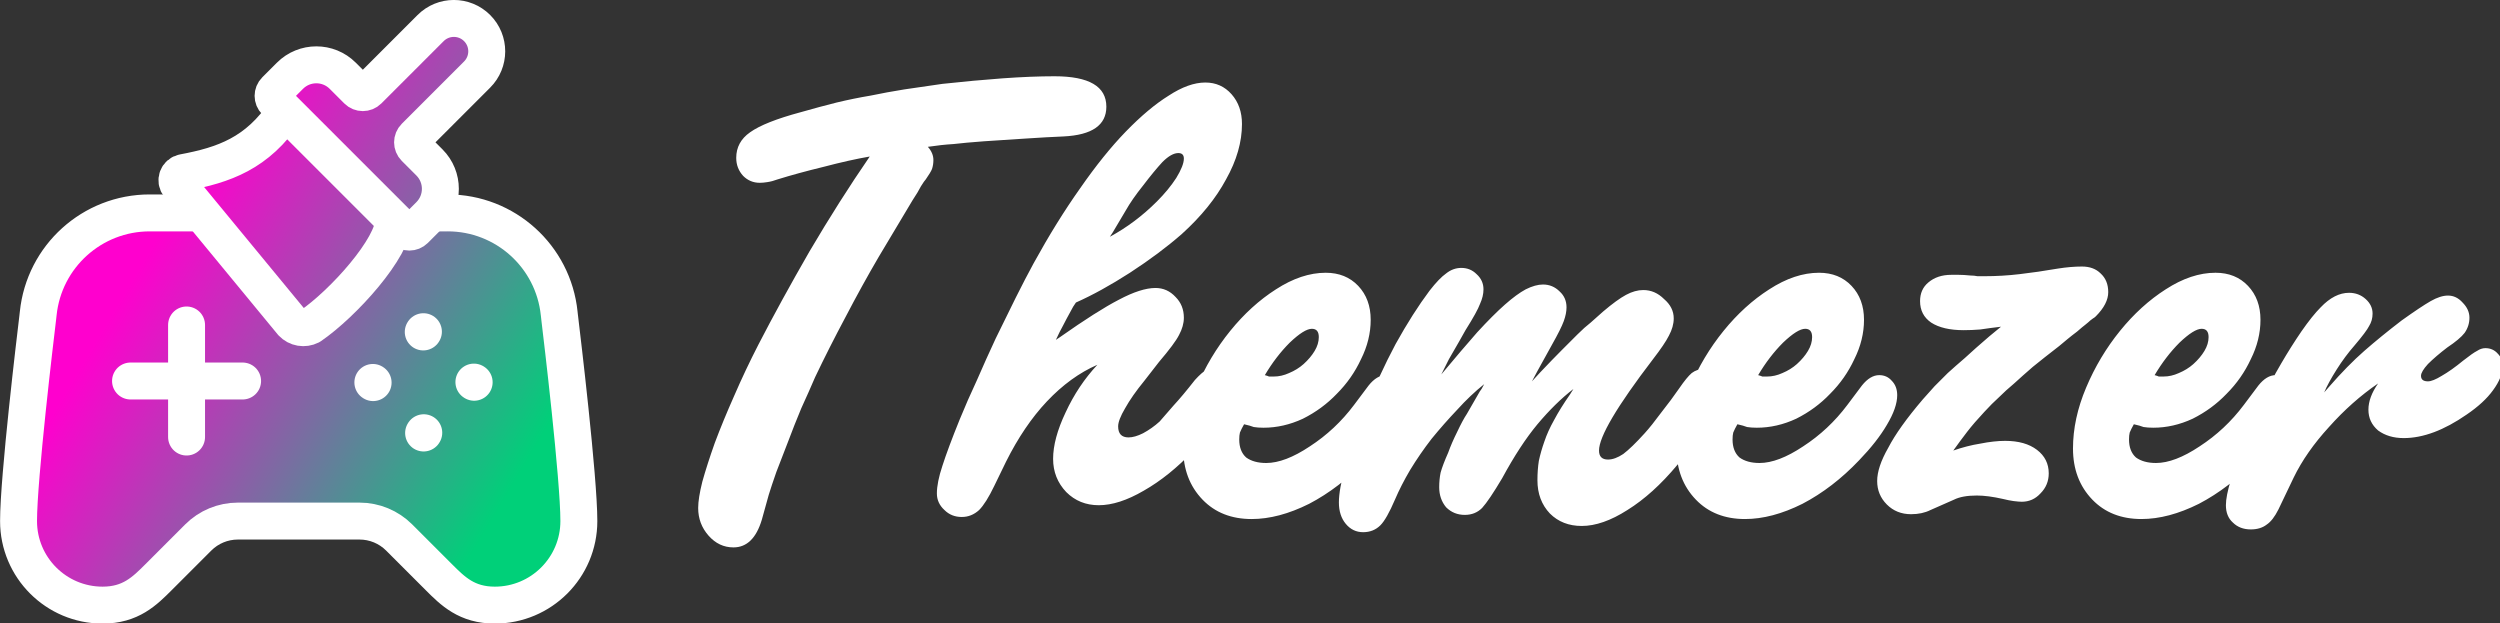 <?xml version="1.0" encoding="UTF-8" standalone="no"?>
<!-- Created with Inkscape (http://www.inkscape.org/) -->

<svg
   width="2913.456"
   height="726.386"
   viewBox="0 0 770.852 192.19"
   version="1.1"
   id="svg1"
   xml:space="preserve"
   xmlns:xlink="http://www.w3.org/1999/xlink"
   xmlns="http://www.w3.org/2000/svg"
   xmlns:svg="http://www.w3.org/2000/svg"><rect x="0" y="0" width="770.852" height="192.19" fill="#333333" stroke="none"/><defs
     id="defs1"><linearGradient
       id="linearGradient6"><stop
         style="stop-color:#ff00ce;stop-opacity:1;"
         offset="0"
         id="stop6" /><stop
         style="stop-color:#00d079;stop-opacity:1;"
         offset="1"
         id="stop7" /></linearGradient><linearGradient
       id="linearGradient4"><stop
         style="stop-color:#ff00ce;stop-opacity:1;"
         offset="0"
         id="stop4" /><stop
         style="stop-color:#00d079;stop-opacity:1;"
         offset="1"
         id="stop5" /></linearGradient><linearGradient
       xlink:href="#linearGradient4"
       id="linearGradient5"
       x1="88.871"
       y1="146.279"
       x2="189.621"
       y2="206.237"
       gradientUnits="userSpaceOnUse" /><linearGradient
       xlink:href="#linearGradient6"
       id="linearGradient7"
       x1="89.596"
       y1="157.812"
       x2="190.88"
       y2="217.078"
       gradientUnits="userSpaceOnUse" /></defs><g
     id="layer1"
     style="stroke:#ffffff;stroke-opacity:1"
     transform="matrix(1.139,0,0,1.139,-62.195,-77.72)"><g
       id="g9"
       style="display:inline"><path
         fill="none"
         stroke="#888888"
         stroke-linecap="round"
         stroke-linejoin="round"
         stroke-width="15.169"
         d="m 89.94,171.378 h 30.337 m -15.169,-15.169 v 30.337 m 53.09,-7.584 h 0.086 m 22.677,-15.169 h 0.086 m -5.233,-37.922 H 95.118 a 30.337,30.337 0 0 0 -30.17,27.228 l -0.129,1.152 c -0.615,5.112 -5.195,43.337 -5.195,55.047 a 22.753,22.753 0 0 0 22.753,22.753 c 7.584,0 11.377,-3.792 15.169,-7.584 l 10.724,-10.724 a 15.169,15.169 0 0 1 10.724,-4.444 h 32.946 a 15.169,15.169 0 0 1 10.724,4.444 l 10.724,10.724 c 3.792,3.792 7.584,7.584 15.169,7.584 a 22.753,22.753 0 0 0 22.753,-22.753 c 0,-11.718 -4.581,-49.935 -5.195,-55.047 q -0.086,-0.57 -0.129,-1.146 a 30.337,30.337 0 0 0 -30.17,-27.235"
         id="path1-8"
         style="display:inline;fill:url(#linearGradient5);fill-rule:nonzero;stroke:none;stroke-width:10;stroke-dasharray:none;stroke-opacity:1"
         transform="translate(-1.1449433e-6)" /><path
         fill="none"
         stroke="#888888"
         stroke-linecap="round"
         stroke-linejoin="round"
         stroke-width="15.169"
         d="M 89.94,171.378 H 120.278 M 105.109,156.209 V 186.546"
         id="path1-8-8"
         style="display:inline;fill:none;fill-rule:nonzero;stroke:#ffffff;stroke-width:10;stroke-dasharray:none;stroke-opacity:1" /><path
         fill="none"
         stroke="#888888"
         stroke-linecap="round"
         stroke-linejoin="round"
         stroke-width="15.169"
         d="m 155.54,171.766 0.072,0.047 m 27.282,-0.142 0.072,0.047 m -13.736,-13.689 -0.047,0.072 m 0.142,27.282 -0.047,0.072"
         id="path1-8-9-6"
         style="display:inline;fill:none;fill-rule:nonzero;stroke:#ffffff;stroke-width:10;stroke-dasharray:none;stroke-opacity:1" /><path
         fill="none"
         stroke="#888888"
         stroke-linecap="round"
         stroke-linejoin="round"
         stroke-width="15.169"
         d="M 175.815,125.871 H 95.118 c -15.548,0.004 -28.577,11.761 -30.17,27.228 l -0.129,1.152 c -0.615,5.112 -5.195,43.337 -5.195,55.047 3.8e-5,12.566 10.187,22.753 22.753,22.753 7.584,0 11.377,-3.792 15.169,-7.584 l 10.724,-10.724 c 2.844,-2.845 6.701,-4.444 10.724,-4.444 h 32.946 c 4.023,8.6e-4 7.88,1.6 10.724,4.444 l 10.724,10.724 c 3.792,3.792 7.584,7.584 15.169,7.584 12.566,-5e-5 22.753,-10.187 22.753,-22.753 0,-11.718 -4.581,-49.935 -5.195,-55.047 -0.057,-0.38 -0.1,-0.762 -0.129,-1.146 -1.59,-15.469 -14.62,-27.231 -30.17,-27.235"
         id="path1-8-9"
         style="display:inline;fill:none;fill-rule:nonzero;stroke:#ffffff;stroke-width:10;stroke-dasharray:none;stroke-opacity:1" /></g><g
       id="layer3"
       transform="translate(53.565,69.061)"><path
         fill="none"
         stroke="#888888"
         stroke-linecap="round"
         stroke-linejoin="round"
         stroke-width="6.865"
         d="m 156.479,148.555 -44.779,-12.214 M 172.219,84.511 a 8.9,8.9 0 1 1 12.587,12.587 L 167.959,113.948 a 2.096,2.096 0 0 0 0,2.964 l 3.958,3.958 a 10.105,10.105 0 0 1 0,14.289 l -3.958,3.958 a 2.096,2.096 0 0 1 -2.964,0 l -34.796,-34.791 a 2.096,2.096 0 0 1 0,-2.964 l 3.958,-3.958 a 10.105,10.105 0 0 1 14.289,0 l 3.958,3.958 a 2.096,2.096 0 0 0 2.964,0 z m -39.311,22.548 c -7.564,11.362 -16.645,14.507 -27.601,16.553 a 2.126,2.126 0 0 0 -1.266,3.434 l 30.691,37.244 a 4.193,4.193 0 0 0 4.968,0.856 c 8.868,-6.075 22.557,-21.224 22.557,-28.737"
         id="path1-07"
         style="display:inline;fill:url(#linearGradient7);stroke:none;stroke-width:10;stroke-dasharray:none;stroke-opacity:1"
         transform="translate(-54.623,-77.721)" /><path
         fill="none"
         stroke="#888888"
         stroke-linecap="round"
         stroke-linejoin="round"
         stroke-width="6.865"
         d="m 172.219,84.511 c 3.473,-3.492 9.122,-3.5 12.604,-0.018 3.483,3.483 3.475,9.131 -0.017,12.604 L 167.959,113.948 c -0.818,0.819 -0.818,2.146 0,2.964 l 3.958,3.958 c 3.945,3.946 3.945,10.343 0,14.289 l -3.958,3.958 c -0.819,0.818 -2.146,0.818 -2.964,0 l -34.796,-34.791 c -0.818,-0.819 -0.818,-2.146 0,-2.964 l 3.958,-3.958 c 3.946,-3.945 10.343,-3.945 14.289,0 l 3.958,3.958 c 0.819,0.818 2.146,0.818 2.964,0 z m -39.311,22.548 c -7.564,11.362 -16.645,14.507 -27.601,16.553 -1.591,0.29 -2.288,2.18 -1.266,3.434 l 30.691,37.244 c 1.281,1.36 3.307,1.709 4.968,0.856 8.868,-6.075 22.557,-21.224 22.557,-28.737"
         id="path1-07-7"
         style="stroke:#ffffff;stroke-width:10;stroke-dasharray:none;stroke-opacity:1"
         transform="translate(-54.623,-77.721)" /></g></g><g
     id="layer6"
     style="stroke:#ffffff;stroke-opacity:1"
     transform="matrix(1.139,0,0,1.139,-62.195,-77.72)"><path
       style="font-size:101.649px;font-family:'Freestyle Script Bold';-inkscape-font-specification:'Freestyle Script Bold, ';text-align:center;letter-spacing:0.817px;text-anchor:middle;fill:#ffffff;stroke:none;stroke-width:189.604;stroke-linecap:round;stroke-linejoin:round;paint-order:markers stroke fill"
       d="m 305.789,107.987 q 1.498,1.686 1.498,3.558 0,1.311 -0.375,2.435 -0.375,0.936 -1.686,2.809 -0.375,0.375 -1.311,1.873 -0.749,1.498 -2.247,3.746 l -9.177,15.357 q -4.495,7.679 -8.99,16.294 -4.495,8.428 -8.241,16.294 -1.686,3.933 -3.746,8.428 -1.873,4.495 -3.558,8.99 -1.686,4.308 -3.184,8.241 -1.311,3.746 -2.06,6.18 l -1.873,6.742 q -2.247,7.491 -7.679,7.491 -3.933,0 -6.742,-3.184 -2.809,-3.184 -2.809,-7.491 0,-2.622 1.124,-7.117 1.311,-4.682 3.371,-10.488 2.247,-5.993 5.244,-12.735 2.997,-6.93 6.555,-13.859 5.993,-11.612 13.859,-25.284 8.053,-13.672 16.294,-25.658 -5.431,0.936 -12.548,2.809 -6.93,1.686 -12.361,3.371 -1.498,0.562 -2.809,0.749 -1.124,0.187 -2.06,0.187 -2.622,0 -4.495,-1.873 -1.873,-2.06 -1.873,-4.869 0,-4.308 3.746,-6.93 3.933,-2.809 13.672,-5.431 5.244,-1.498 9.739,-2.622 4.682,-1.124 9.177,-1.873 4.495,-0.936 9.177,-1.686 4.869,-0.749 10.301,-1.498 8.615,-0.936 16.294,-1.498 7.866,-0.562 14.046,-0.562 14.046,0 14.046,8.241 0,7.491 -11.612,8.053 -4.495,0.187 -10.113,0.562 -5.619,0.375 -11.424,0.749 -5.057,0.375 -8.241,0.749 -3.184,0.187 -6.93,0.749 z m 49.263,24.347 q 6.93,-3.746 12.735,-9.552 3.184,-3.184 5.244,-6.368 2.06,-3.371 2.06,-5.244 0,-1.498 -1.498,-1.498 -1.873,0 -4.308,2.435 -2.247,2.435 -5.244,6.368 -2.997,3.746 -4.682,6.742 l -3.558,5.993 z m -13.485,27.157 q 10.113,-7.117 15.919,-10.113 5.993,-3.184 9.926,-3.184 3.184,0 5.431,2.435 2.247,2.247 2.247,5.619 0,2.247 -1.311,4.682 -1.124,2.247 -5.431,7.304 l -3.933,5.057 q -3.371,4.12 -5.244,7.491 -1.873,3.184 -1.873,4.869 0,2.997 2.809,2.997 1.686,0 3.933,-1.124 2.435,-1.311 4.495,-3.184 1.498,-1.686 3.746,-4.308 2.435,-2.622 5.806,-6.93 1.873,-2.06 3.184,-2.809 1.311,-0.936 2.809,-0.936 1.873,0 2.997,1.498 1.311,1.311 1.311,3.558 0,3.184 -2.809,7.866 -2.809,4.495 -7.866,9.926 -6.555,6.93 -13.485,10.863 -6.742,3.933 -12.174,3.933 -5.244,0 -8.802,-3.558 -3.558,-3.746 -3.558,-8.99 0,-5.431 3.371,-12.548 3.371,-7.304 8.615,-12.923 -7.304,3.184 -13.672,9.926 -6.18,6.555 -11.05,16.294 l -3.184,6.555 q -2.247,4.682 -4.12,6.555 -2.06,1.873 -4.682,1.873 -2.809,0 -4.682,-1.873 -2.06,-1.873 -2.06,-4.495 0,-2.997 1.498,-7.491 1.498,-4.682 4.682,-12.548 2.06,-5.057 4.682,-10.675 2.435,-5.619 5.057,-11.237 2.809,-5.806 5.431,-11.05 2.622,-5.244 4.869,-9.364 6.18,-11.237 12.548,-20.227 6.368,-9.177 12.361,-15.357 6.18,-6.368 11.612,-9.739 5.431,-3.558 9.926,-3.558 4.308,0 7.117,3.184 2.809,3.184 2.809,8.053 0,7.304 -4.308,14.983 -4.12,7.679 -11.986,14.796 -5.993,5.244 -14.046,10.488 -7.866,5.057 -14.608,8.053 l -0.749,1.124 q -2.06,3.746 -2.809,5.244 -0.749,1.311 -1.873,3.746 z m 55.444,10.301 q 0.749,0.187 1.124,0.375 0.562,0 1.311,0 2.06,0 4.12,-0.936 2.247,-0.936 3.933,-2.435 1.873,-1.686 2.997,-3.558 1.124,-1.873 1.124,-3.746 0,-2.247 -1.873,-2.247 -2.06,0 -5.993,3.746 -3.746,3.746 -6.742,8.802 z m -5.619,13.297 q -0.749,1.311 -1.124,2.247 -0.187,0.749 -0.187,1.873 0,3.184 1.873,4.869 2.06,1.498 5.431,1.498 5.057,0 11.799,-4.495 6.93,-4.495 11.986,-11.237 l 3.933,-5.244 q 2.247,-2.809 4.682,-2.809 2.06,0 3.371,1.498 1.498,1.498 1.498,3.933 0,3.371 -2.809,8.053 -2.622,4.495 -7.491,9.552 -7.117,7.491 -15.357,11.799 -8.241,4.12 -15.545,4.12 -8.241,0 -13.297,-5.244 -5.244,-5.431 -5.244,-13.859 0,-8.053 3.558,-16.481 3.558,-8.428 9.177,-15.357 5.619,-6.93 12.361,-11.237 6.93,-4.495 13.485,-4.495 5.431,0 8.802,3.558 3.371,3.558 3.371,9.177 0,5.431 -2.622,10.675 -2.435,5.244 -6.555,9.364 -3.933,4.12 -9.177,6.742 -5.244,2.435 -10.675,2.435 -1.498,0 -2.622,-0.187 -0.936,-0.375 -2.622,-0.749 z m 80.165,-14.046 q 3.371,-3.558 5.806,-5.993 2.435,-2.435 4.308,-4.308 1.873,-1.873 3.558,-3.184 1.686,-1.498 3.371,-2.997 3.746,-3.184 6.18,-4.495 2.435,-1.311 4.682,-1.311 3.184,0 5.619,2.435 2.622,2.247 2.622,5.244 0,2.247 -1.311,4.682 -1.124,2.247 -4.308,6.368 -14.608,19.103 -14.608,24.722 0,2.435 2.435,2.435 1.873,0 4.12,-1.498 2.247,-1.686 5.806,-5.619 1.873,-2.06 4.495,-5.619 2.809,-3.558 4.869,-6.555 2.06,-2.997 3.371,-4.12 1.498,-1.124 3.371,-1.124 1.873,0 3.184,1.311 1.311,1.311 1.311,3.184 0,3.558 -3.371,9.552 -3.184,5.806 -8.428,11.986 -6.555,7.866 -13.485,12.174 -6.742,4.308 -12.361,4.308 -5.244,0 -8.615,-3.371 -3.371,-3.558 -3.371,-8.99 0,-2.809 0.375,-5.244 0.562,-2.622 1.498,-5.244 0.936,-2.809 2.622,-5.806 1.686,-3.184 4.308,-6.93 0.187,-0.375 0.936,-1.498 -4.869,3.746 -9.739,9.552 -4.682,5.619 -9.552,14.608 -3.558,5.993 -5.431,8.053 -1.873,1.873 -4.682,1.873 -2.997,0 -5.057,-2.06 -1.873,-2.247 -1.873,-5.431 0,-2.06 0.375,-3.933 0.562,-2.06 2.06,-5.431 0.936,-2.622 2.435,-5.619 1.498,-3.184 2.622,-4.869 l 3.558,-6.18 q 0.375,-0.375 1.124,-1.873 -3.746,2.997 -7.304,6.93 -3.558,3.746 -6.93,7.866 -3.184,4.12 -5.806,8.428 -2.435,4.12 -4.12,8.053 -2.247,5.244 -3.933,6.93 -1.873,1.873 -4.682,1.873 -2.809,0 -4.682,-2.247 -1.873,-2.247 -1.873,-5.806 0,-7.117 6.93,-24.535 3.933,-9.926 8.428,-18.354 4.682,-8.428 9.177,-14.421 2.622,-3.371 4.495,-4.682 1.873,-1.498 4.12,-1.498 2.435,0 4.12,1.686 1.873,1.686 1.873,4.12 0,1.873 -0.936,3.933 -0.749,2.06 -3.933,7.117 -0.562,0.936 -1.686,2.997 -1.124,1.873 -2.809,4.869 l -2.06,4.12 q 5.619,-6.742 9.739,-11.424 4.308,-4.682 7.491,-7.491 3.184,-2.809 5.619,-4.12 2.622,-1.311 4.682,-1.311 2.622,0 4.495,1.873 1.873,1.686 1.873,4.308 0,1.686 -0.749,3.746 -0.749,2.06 -3.184,6.368 l -3.933,7.117 -1.498,2.809 z m 59.002,0.749 q 0.749,0.187 1.124,0.375 0.562,0 1.311,0 2.06,0 4.12,-0.936 2.247,-0.936 3.933,-2.435 1.873,-1.686 2.997,-3.558 1.124,-1.873 1.124,-3.746 0,-2.247 -1.873,-2.247 -2.06,0 -5.993,3.746 -3.746,3.746 -6.742,8.802 z m -5.619,13.297 q -0.749,1.311 -1.124,2.247 -0.187,0.749 -0.187,1.873 0,3.184 1.873,4.869 2.06,1.498 5.431,1.498 5.057,0 11.799,-4.495 6.93,-4.495 11.986,-11.237 l 3.933,-5.244 q 2.247,-2.809 4.682,-2.809 2.06,0 3.371,1.498 1.498,1.498 1.498,3.933 0,3.371 -2.809,8.053 -2.622,4.495 -7.491,9.552 -7.117,7.491 -15.357,11.799 -8.241,4.12 -15.545,4.12 -8.241,0 -13.297,-5.244 -5.244,-5.431 -5.244,-13.859 0,-8.053 3.558,-16.481 3.558,-8.428 9.177,-15.357 5.619,-6.93 12.361,-11.237 6.93,-4.495 13.485,-4.495 5.431,0 8.802,3.558 3.371,3.558 3.371,9.177 0,5.431 -2.622,10.675 -2.435,5.244 -6.555,9.364 -3.933,4.12 -9.177,6.742 -5.244,2.435 -10.675,2.435 -1.498,0 -2.622,-0.187 -0.936,-0.375 -2.622,-0.749 z m 58.44,7.117 q 3.746,-1.311 7.304,-1.873 3.746,-0.749 6.742,-0.749 5.431,0 8.615,2.435 3.184,2.435 3.184,6.368 0,3.184 -2.247,5.431 -2.06,2.247 -5.057,2.247 -0.749,0 -2.247,-0.187 -1.311,-0.187 -2.809,-0.562 -4.12,-0.936 -7.117,-0.936 -3.933,0 -6.18,1.124 l -6.368,2.809 q -2.247,1.124 -5.244,1.124 -3.933,0 -6.555,-2.622 -2.622,-2.622 -2.622,-6.368 0,-3.746 2.997,-8.99 2.809,-5.431 9.364,-13.11 1.686,-1.873 3.184,-3.558 1.686,-1.686 3.558,-3.558 2.06,-1.873 4.682,-4.12 2.622,-2.435 6.555,-5.806 l 3.184,-2.622 q -3.184,0.375 -5.619,0.749 -2.247,0.187 -4.495,0.187 -5.619,0 -8.802,-2.06 -2.997,-2.06 -2.997,-5.806 0,-3.184 2.247,-5.057 2.435,-2.06 6.18,-2.06 0.749,0 2.06,0 1.311,0 3.184,0.187 0.936,0 1.873,0.187 0.936,0 1.873,0 4.869,0 9.552,-0.562 4.869,-0.562 10.301,-1.498 3.558,-0.562 6.555,-0.562 3.184,0 5.057,1.873 2.06,1.873 2.06,5.057 0,3.184 -3.371,6.555 -0.375,0.375 -0.749,0.562 -0.187,0.187 -0.749,0.562 -0.375,0.375 -1.311,1.124 -0.749,0.562 -2.247,1.873 -1.498,1.124 -2.622,2.06 -1.124,0.936 -2.247,1.873 -4.12,3.184 -7.117,5.619 -2.809,2.435 -5.057,4.495 -2.247,1.873 -4.12,3.746 -1.873,1.686 -3.933,3.933 -2.809,2.997 -4.682,5.431 -1.873,2.435 -3.746,5.057 z m 54.507,-20.414 q 0.749,0.187 1.124,0.375 0.562,0 1.311,0 2.06,0 4.12,-0.936 2.247,-0.936 3.933,-2.435 1.873,-1.686 2.997,-3.558 1.124,-1.873 1.124,-3.746 0,-2.247 -1.873,-2.247 -2.06,0 -5.993,3.746 -3.746,3.746 -6.742,8.802 z m -5.619,13.297 q -0.749,1.311 -1.124,2.247 -0.187,0.749 -0.187,1.873 0,3.184 1.873,4.869 2.06,1.498 5.431,1.498 5.057,0 11.799,-4.495 6.93,-4.495 11.986,-11.237 l 3.933,-5.244 q 2.247,-2.809 4.682,-2.809 2.06,0 3.371,1.498 1.498,1.498 1.498,3.933 0,3.371 -2.809,8.053 -2.622,4.495 -7.491,9.552 -7.117,7.491 -15.357,11.799 -8.241,4.12 -15.545,4.12 -8.241,0 -13.297,-5.244 -5.244,-5.431 -5.244,-13.859 0,-8.053 3.558,-16.481 3.558,-8.428 9.177,-15.357 5.619,-6.93 12.361,-11.237 6.93,-4.495 13.485,-4.495 5.431,0 8.802,3.558 3.371,3.558 3.371,9.177 0,5.431 -2.622,10.675 -2.435,5.244 -6.555,9.364 -3.933,4.12 -9.177,6.742 -5.244,2.435 -10.675,2.435 -1.498,0 -2.622,-0.187 -0.936,-0.375 -2.622,-0.749 z m 66.119,-11.05 q -7.117,4.869 -13.297,11.799 -6.18,6.742 -9.552,13.672 l -4.12,8.615 q -1.498,2.997 -3.184,4.12 -1.686,1.311 -4.308,1.311 -2.997,0 -4.869,-1.873 -1.873,-1.686 -1.873,-4.682 0,-2.435 1.311,-6.742 1.124,-4.495 3.184,-9.739 2.06,-5.431 4.869,-11.05 2.622,-5.806 5.619,-10.863 2.622,-4.495 5.431,-8.615 2.997,-4.308 5.244,-6.555 3.746,-3.933 7.679,-3.933 2.622,0 4.495,1.686 1.873,1.686 1.873,3.933 0,1.873 -0.936,3.371 -0.749,1.498 -3.933,5.244 -2.622,2.997 -4.869,6.555 -2.247,3.558 -3.371,6.18 l 1.311,-1.498 q 5.057,-5.806 9.552,-9.739 4.495,-3.933 10.113,-8.241 5.244,-3.746 7.866,-5.244 2.622,-1.498 4.682,-1.498 2.247,0 3.933,1.873 1.873,1.873 1.873,4.12 0,2.247 -1.311,4.12 -1.311,1.686 -4.682,3.933 -3.184,2.435 -5.244,4.495 -1.873,2.06 -1.873,3.184 0,1.498 1.873,1.498 1.311,0 3.746,-1.498 2.622,-1.498 5.806,-4.12 2.622,-2.06 3.746,-2.622 1.124,-0.749 2.247,-0.749 2.06,0 3.371,1.498 1.311,1.311 1.311,3.371 0,2.997 -2.622,6.555 -2.435,3.371 -7.117,6.555 -9.177,6.368 -17.043,6.368 -4.12,0 -6.93,-2.06 -2.622,-2.247 -2.622,-5.619 0,-3.371 2.622,-7.117 z"
       id="text1"
       aria-label="Themezer" /></g></svg>
